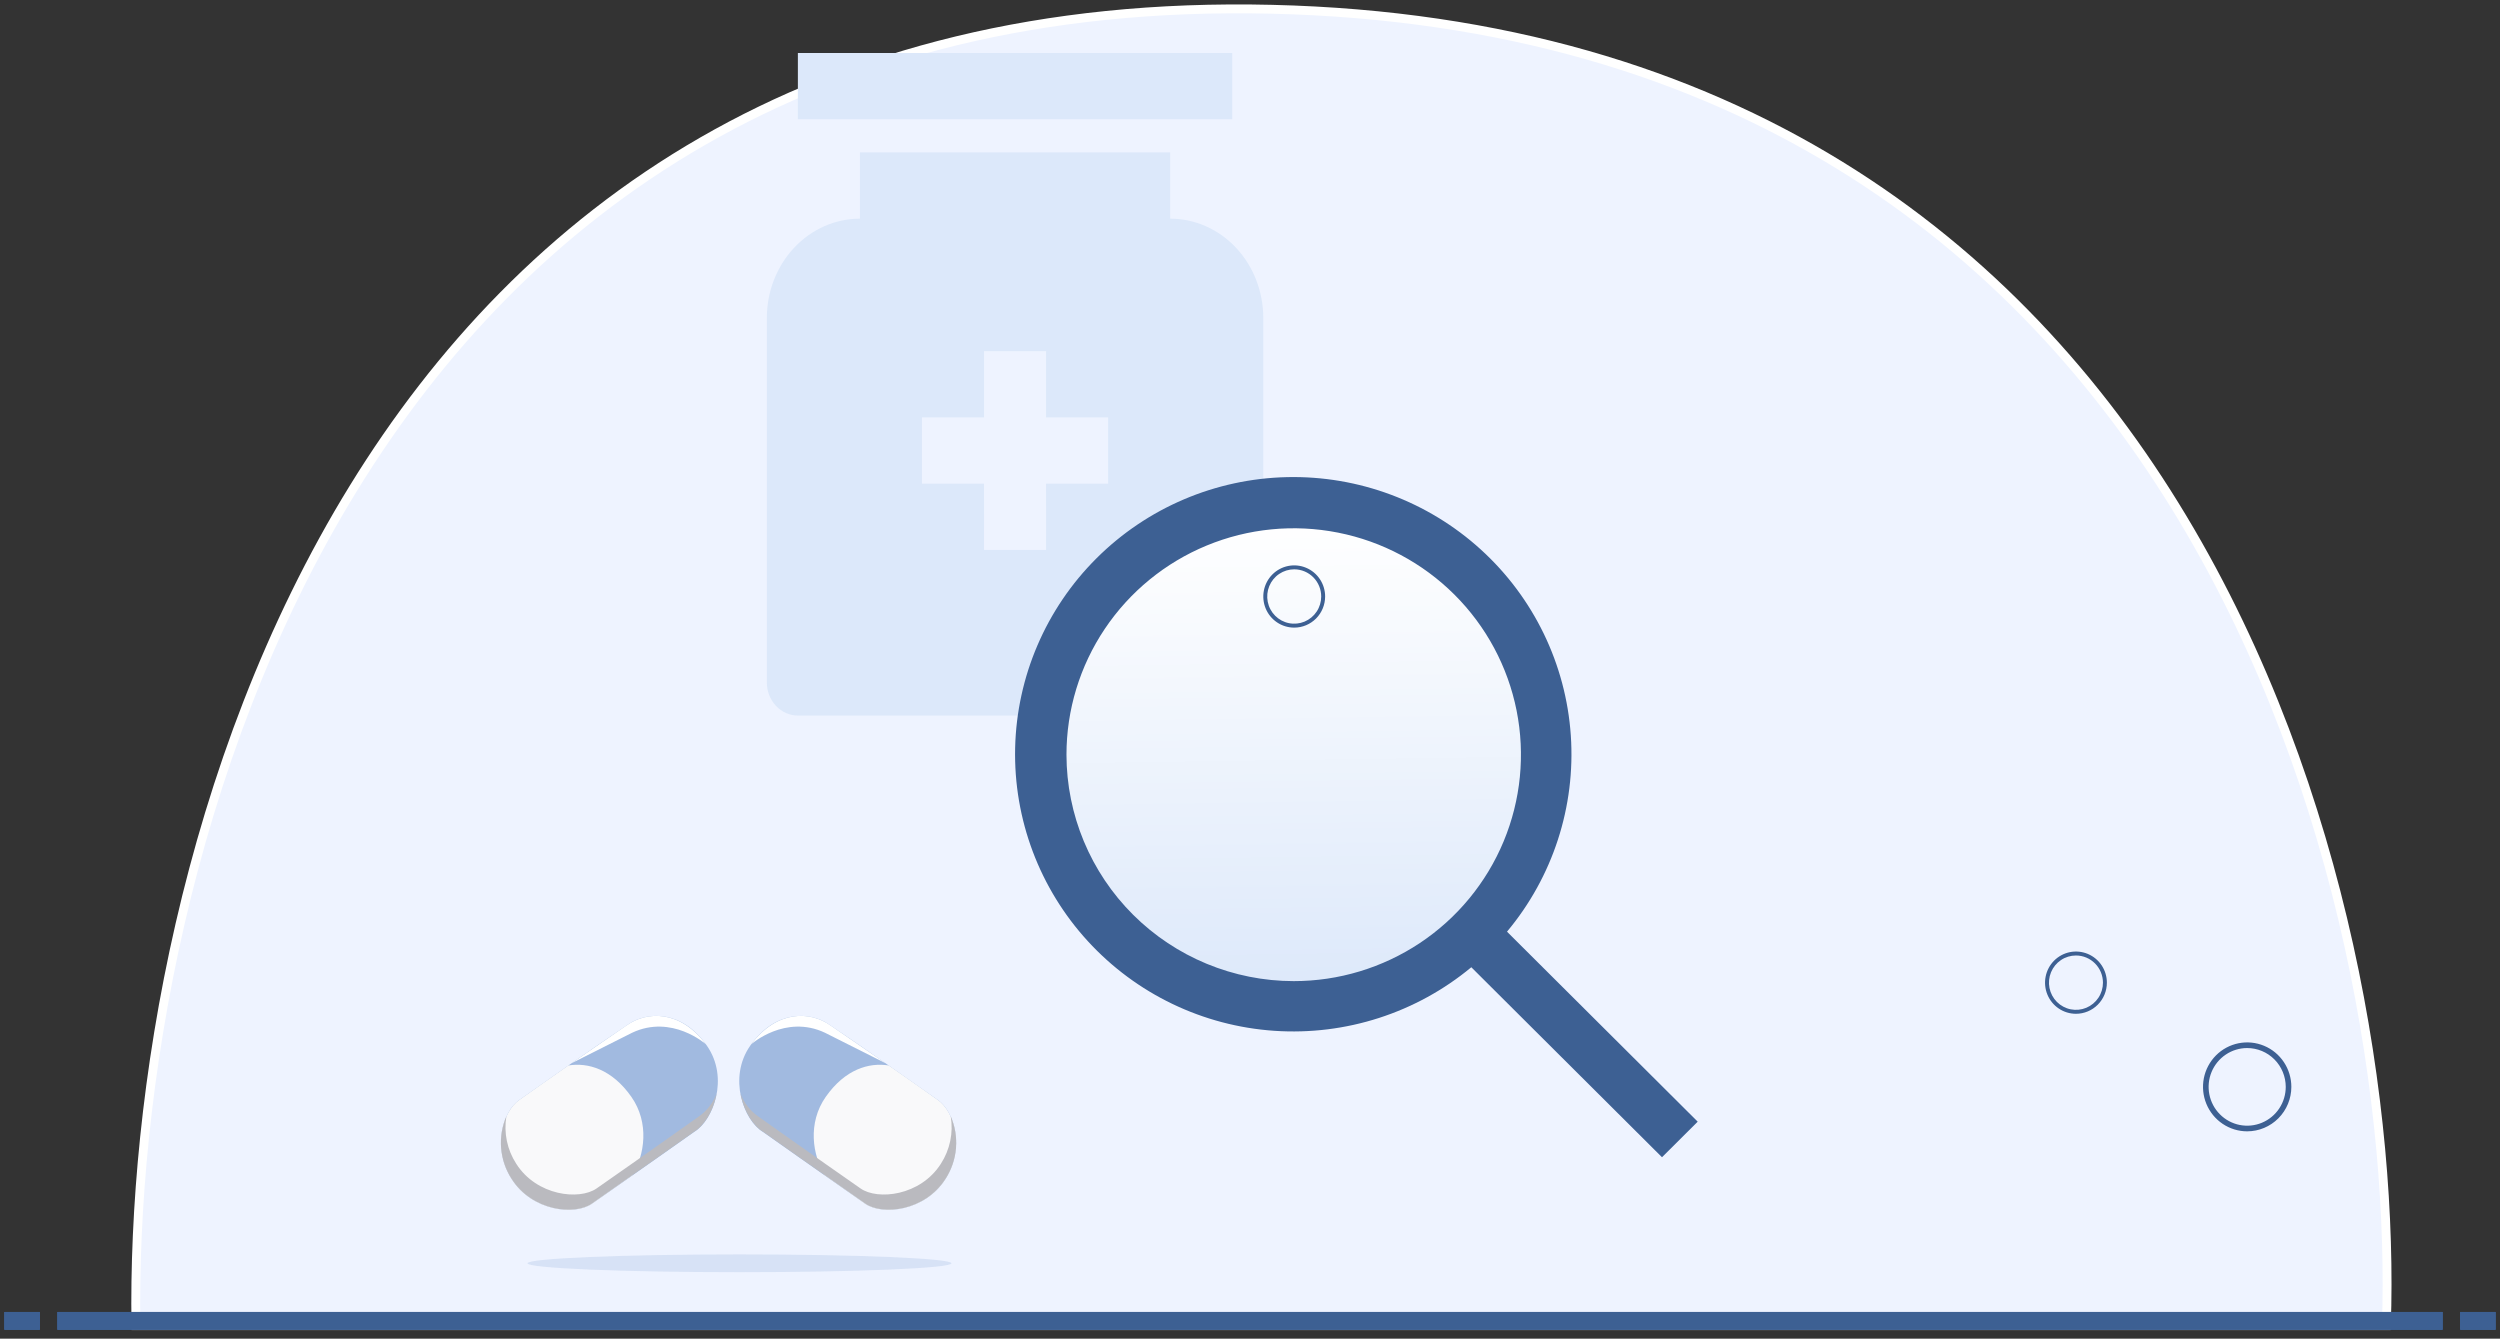 <svg width="282" height="151" viewBox="0 0 282 151" fill="none" xmlns="http://www.w3.org/2000/svg">
<rect x="0" y="0" width="282" height="151" fill="#333333" stroke="none"/>
<path d="M143.494 1.046C38.907 -1.458 14.507 98.036 15.332 149.53H269.182C270.831 102.035 248.082 3.55 143.494 1.046Z" fill="#EEF3FF" stroke="white"/>
<path d="M6.479 148.991H275.521" stroke="#3D6093" stroke-width="2"/>
<path d="M6.479 148.991H275.521" stroke="#3D6093" stroke-width="2"/>
<path d="M6.479 148.991H275.521" stroke="#3D6093" stroke-width="2"/>
<path d="M277.513 148.991L281.499 148.991" stroke="#3D6093" stroke-width="2"/>
<path d="M277.513 148.991L281.499 148.991" stroke="#3D6093" stroke-width="2"/>
<path d="M277.513 148.991L281.499 148.991" stroke="#3D6093" stroke-width="2"/>
<path d="M0.5 148.991L4.486 148.991" stroke="#3D6093" stroke-width="2"/>
<path d="M0.5 148.991L4.486 148.991" stroke="#3D6093" stroke-width="2"/>
<path d="M0.5 148.991L4.486 148.991" stroke="#3D6093" stroke-width="2"/>
<g style="mix-blend-mode:multiply" opacity="0.3">
<path d="M83.415 143.503C96.623 143.503 107.33 143.054 107.33 142.5C107.33 141.946 96.623 141.497 83.415 141.497C70.207 141.497 59.5 141.946 59.5 142.5C59.5 143.054 70.207 143.503 83.415 143.503Z" fill="#A1BAE0"/>
</g>
<path d="M234.168 114.356C233.479 114.356 232.804 114.15 232.231 113.764C231.657 113.379 231.21 112.83 230.946 112.189C230.682 111.547 230.613 110.841 230.748 110.16C230.882 109.479 231.214 108.853 231.702 108.362C232.19 107.871 232.811 107.537 233.488 107.401C234.164 107.266 234.866 107.335 235.503 107.601C236.14 107.867 236.685 108.317 237.068 108.894C237.451 109.472 237.656 110.151 237.656 110.845C237.655 111.776 237.287 112.668 236.633 113.326C235.979 113.985 235.093 114.355 234.168 114.356V114.356ZM234.168 107.78C233.566 107.78 232.977 107.959 232.477 108.296C231.976 108.633 231.586 109.112 231.355 109.672C231.125 110.232 231.064 110.848 231.182 111.443C231.299 112.038 231.589 112.584 232.015 113.013C232.441 113.441 232.984 113.733 233.574 113.851C234.165 113.97 234.777 113.909 235.334 113.677C235.89 113.445 236.365 113.052 236.7 112.548C237.035 112.044 237.213 111.451 237.213 110.845C237.212 110.032 236.891 109.253 236.32 108.678C235.75 108.104 234.976 107.781 234.168 107.78V107.78Z" fill="#3D6093"/>
<path d="M253.482 127.615C252.496 127.615 251.533 127.32 250.714 126.769C249.894 126.218 249.256 125.435 248.879 124.518C248.502 123.602 248.403 122.593 248.595 121.62C248.787 120.647 249.262 119.754 249.959 119.052C250.655 118.351 251.543 117.873 252.51 117.679C253.476 117.486 254.478 117.585 255.388 117.965C256.299 118.344 257.077 118.987 257.624 119.812C258.172 120.637 258.464 121.607 258.464 122.599C258.463 123.928 257.937 125.203 257.003 126.144C256.069 127.084 254.803 127.613 253.482 127.615V127.615ZM253.482 118.22C252.621 118.22 251.78 118.477 251.065 118.958C250.35 119.439 249.792 120.123 249.463 120.923C249.134 121.723 249.048 122.604 249.216 123.453C249.383 124.303 249.798 125.083 250.406 125.695C251.014 126.308 251.789 126.725 252.633 126.894C253.477 127.063 254.352 126.976 255.146 126.644C255.941 126.313 256.621 125.752 257.099 125.032C257.577 124.311 257.832 123.465 257.832 122.599C257.83 121.438 257.372 120.325 256.556 119.504C255.741 118.683 254.635 118.221 253.482 118.22V118.22Z" fill="#3D6093"/>
<path d="M132 17.191V24.665C134.785 24.665 137.455 25.846 139.425 27.948C141.394 30.05 142.5 32.901 142.5 35.874V76.977C142.5 77.968 142.131 78.919 141.475 79.619C140.818 80.32 139.928 80.714 139 80.714H90C89.072 80.714 88.181 80.32 87.525 79.619C86.869 78.919 86.5 77.968 86.5 76.977V35.874C86.5 32.901 87.606 30.05 89.575 27.948C91.544 25.846 94.215 24.665 97 24.665V17.191H132ZM118 39.611H111V47.084H104V54.557H110.996L111 62.031H118L117.996 54.557H125V47.084H118V39.611ZM139 5.981V13.455H90V5.981H139Z" fill="#DCE8FA"/>
<path d="M70.913 115.515C66.062 118.784 63.178 120.848 58.574 124.075C56.727 125.347 55.459 129.438 57.723 132.999C60.042 136.645 64.854 137.133 66.777 135.784C71.776 132.291 78.291 127.687 78.291 127.687C80.448 126.415 82.29 121.59 79.725 117.936C76.878 113.878 72.985 114.116 70.913 115.515Z" fill="#A1BAE0"/>
<path d="M71.22 123.726C69.028 120.601 66.331 119.826 64.106 120.186C61.451 122.034 60.523 122.704 58.574 124.074C56.728 125.346 55.46 129.437 57.723 132.998C60.042 136.644 64.854 137.132 66.778 135.783C68.39 134.656 68.986 134.185 71.347 132.536C72.713 130.289 73.279 126.668 71.22 123.726Z" fill="#F9F9FA"/>
<g style="mix-blend-mode:multiply">
<path d="M78.797 125.963C78.797 125.963 72.283 130.584 67.288 134.06C65.36 135.404 60.548 134.908 58.234 131.275C57.207 129.69 56.81 127.781 57.119 125.92C56.627 127.055 56.423 128.293 56.526 129.526C56.629 130.758 57.036 131.945 57.71 132.983C60.029 136.629 64.841 137.117 66.764 135.769C71.764 132.275 78.278 127.671 78.278 127.671C79.418 126.993 80.474 125.322 80.831 123.359C80.434 124.413 79.725 125.321 78.797 125.963Z" fill="#BABABF"/>
</g>
<g style="mix-blend-mode:soft-light">
<path d="M70.662 115.681L64.492 119.921L71.3 116.495C75.776 114.375 79.626 117.792 79.626 117.792C76.729 113.943 72.993 114.011 70.662 115.681Z" fill="white"/>
</g>
<path d="M93.449 115.515C98.299 118.784 101.184 120.848 105.788 124.075C107.635 125.347 108.902 129.438 106.639 132.999C104.32 136.645 99.508 137.133 97.585 135.784C92.585 132.291 86.071 127.687 86.071 127.687C83.914 126.415 82.072 121.59 84.637 117.936C87.484 113.878 91.377 114.116 93.449 115.515Z" fill="#A1BAE0"/>
<path d="M93.143 123.726C95.334 120.601 98.031 119.826 100.257 120.186C102.912 122.034 103.839 122.704 105.788 124.074C107.635 125.346 108.902 129.437 106.639 132.998C104.32 136.644 99.508 137.132 97.585 135.783C95.972 134.656 95.376 134.185 93.015 132.536C91.649 130.289 91.083 126.668 93.143 123.726Z" fill="#F9F9FA"/>
<g style="mix-blend-mode:multiply">
<path d="M85.565 125.963C85.565 125.963 92.079 130.584 97.074 134.06C99.002 135.404 103.814 134.908 106.129 131.275C107.155 129.69 107.553 127.781 107.243 125.92C107.736 127.055 107.939 128.293 107.836 129.526C107.733 130.758 107.326 131.945 106.652 132.983C104.333 136.629 99.521 137.117 97.598 135.769C92.598 132.275 86.084 127.671 86.084 127.671C84.944 126.993 83.889 125.322 83.531 123.359C83.928 124.413 84.637 125.321 85.565 125.963Z" fill="#BABABF"/>
</g>
<g style="mix-blend-mode:soft-light">
<path d="M93.7 115.681L99.869 119.921L93.061 116.495C88.585 114.375 84.735 117.792 84.735 117.792C87.632 113.943 91.368 114.011 93.7 115.681Z" fill="white"/>
</g>
<ellipse cx="145.982" cy="84.56" rx="25.908" ry="26.175" fill="url(#paint0_linear_1_20204)"/>
<path d="M145.988 70.796C145.298 70.796 144.624 70.591 144.05 70.205C143.476 69.819 143.029 69.271 142.765 68.629C142.502 67.988 142.432 67.282 142.567 66.6C142.702 65.919 143.034 65.294 143.521 64.803C144.009 64.312 144.631 63.977 145.307 63.842C145.984 63.706 146.685 63.776 147.322 64.042C147.959 64.307 148.504 64.757 148.887 65.335C149.271 65.912 149.475 66.591 149.475 67.285C149.474 68.216 149.106 69.109 148.453 69.767C147.799 70.425 146.912 70.795 145.988 70.796ZM145.988 64.22C145.385 64.22 144.797 64.4 144.296 64.737C143.795 65.073 143.405 65.552 143.175 66.112C142.944 66.672 142.884 67.289 143.001 67.883C143.119 68.478 143.409 69.024 143.835 69.453C144.26 69.882 144.803 70.174 145.394 70.292C145.984 70.41 146.596 70.35 147.153 70.118C147.709 69.885 148.185 69.493 148.519 68.988C148.854 68.484 149.032 67.892 149.032 67.285C149.032 66.473 148.71 65.694 148.14 65.119C147.569 64.544 146.795 64.221 145.988 64.22Z" fill="#3D6093"/>
<path d="M191.5 126.524L169.991 105.092C175.16 98.909 177.737 90.979 177.187 82.95C176.637 74.922 173.002 67.414 167.039 61.988C161.075 56.563 153.241 53.637 145.167 53.82C137.094 54.002 129.401 57.28 123.691 62.97C117.981 68.66 114.692 76.325 114.508 84.369C114.325 92.414 117.261 100.22 122.706 106.163C128.151 112.105 135.686 115.727 143.743 116.275C151.8 116.823 159.759 114.255 165.964 109.105L187.473 130.537L191.5 126.524ZM120.298 85.13C120.298 80.079 121.801 75.14 124.618 70.94C127.434 66.74 131.438 63.466 136.122 61.533C140.805 59.6 145.959 59.094 150.931 60.08C155.904 61.065 160.471 63.498 164.056 67.07C167.641 70.642 170.082 75.193 171.071 80.147C172.06 85.102 171.552 90.237 169.612 94.904C167.672 99.571 164.387 103.56 160.172 106.367C155.956 109.173 151 110.671 145.931 110.671C139.135 110.664 132.619 107.97 127.814 103.182C123.009 98.394 120.306 91.902 120.298 85.13Z" fill="#3D6093"/>
<defs>
<linearGradient id="paint0_linear_1_20204" x1="145.982" y1="58.385" x2="146.76" y2="113.045" gradientUnits="userSpaceOnUse">
<stop stop-color="white"/>
<stop offset="1" stop-color="#DCE8FA"/>
</linearGradient>
</defs>
</svg>
